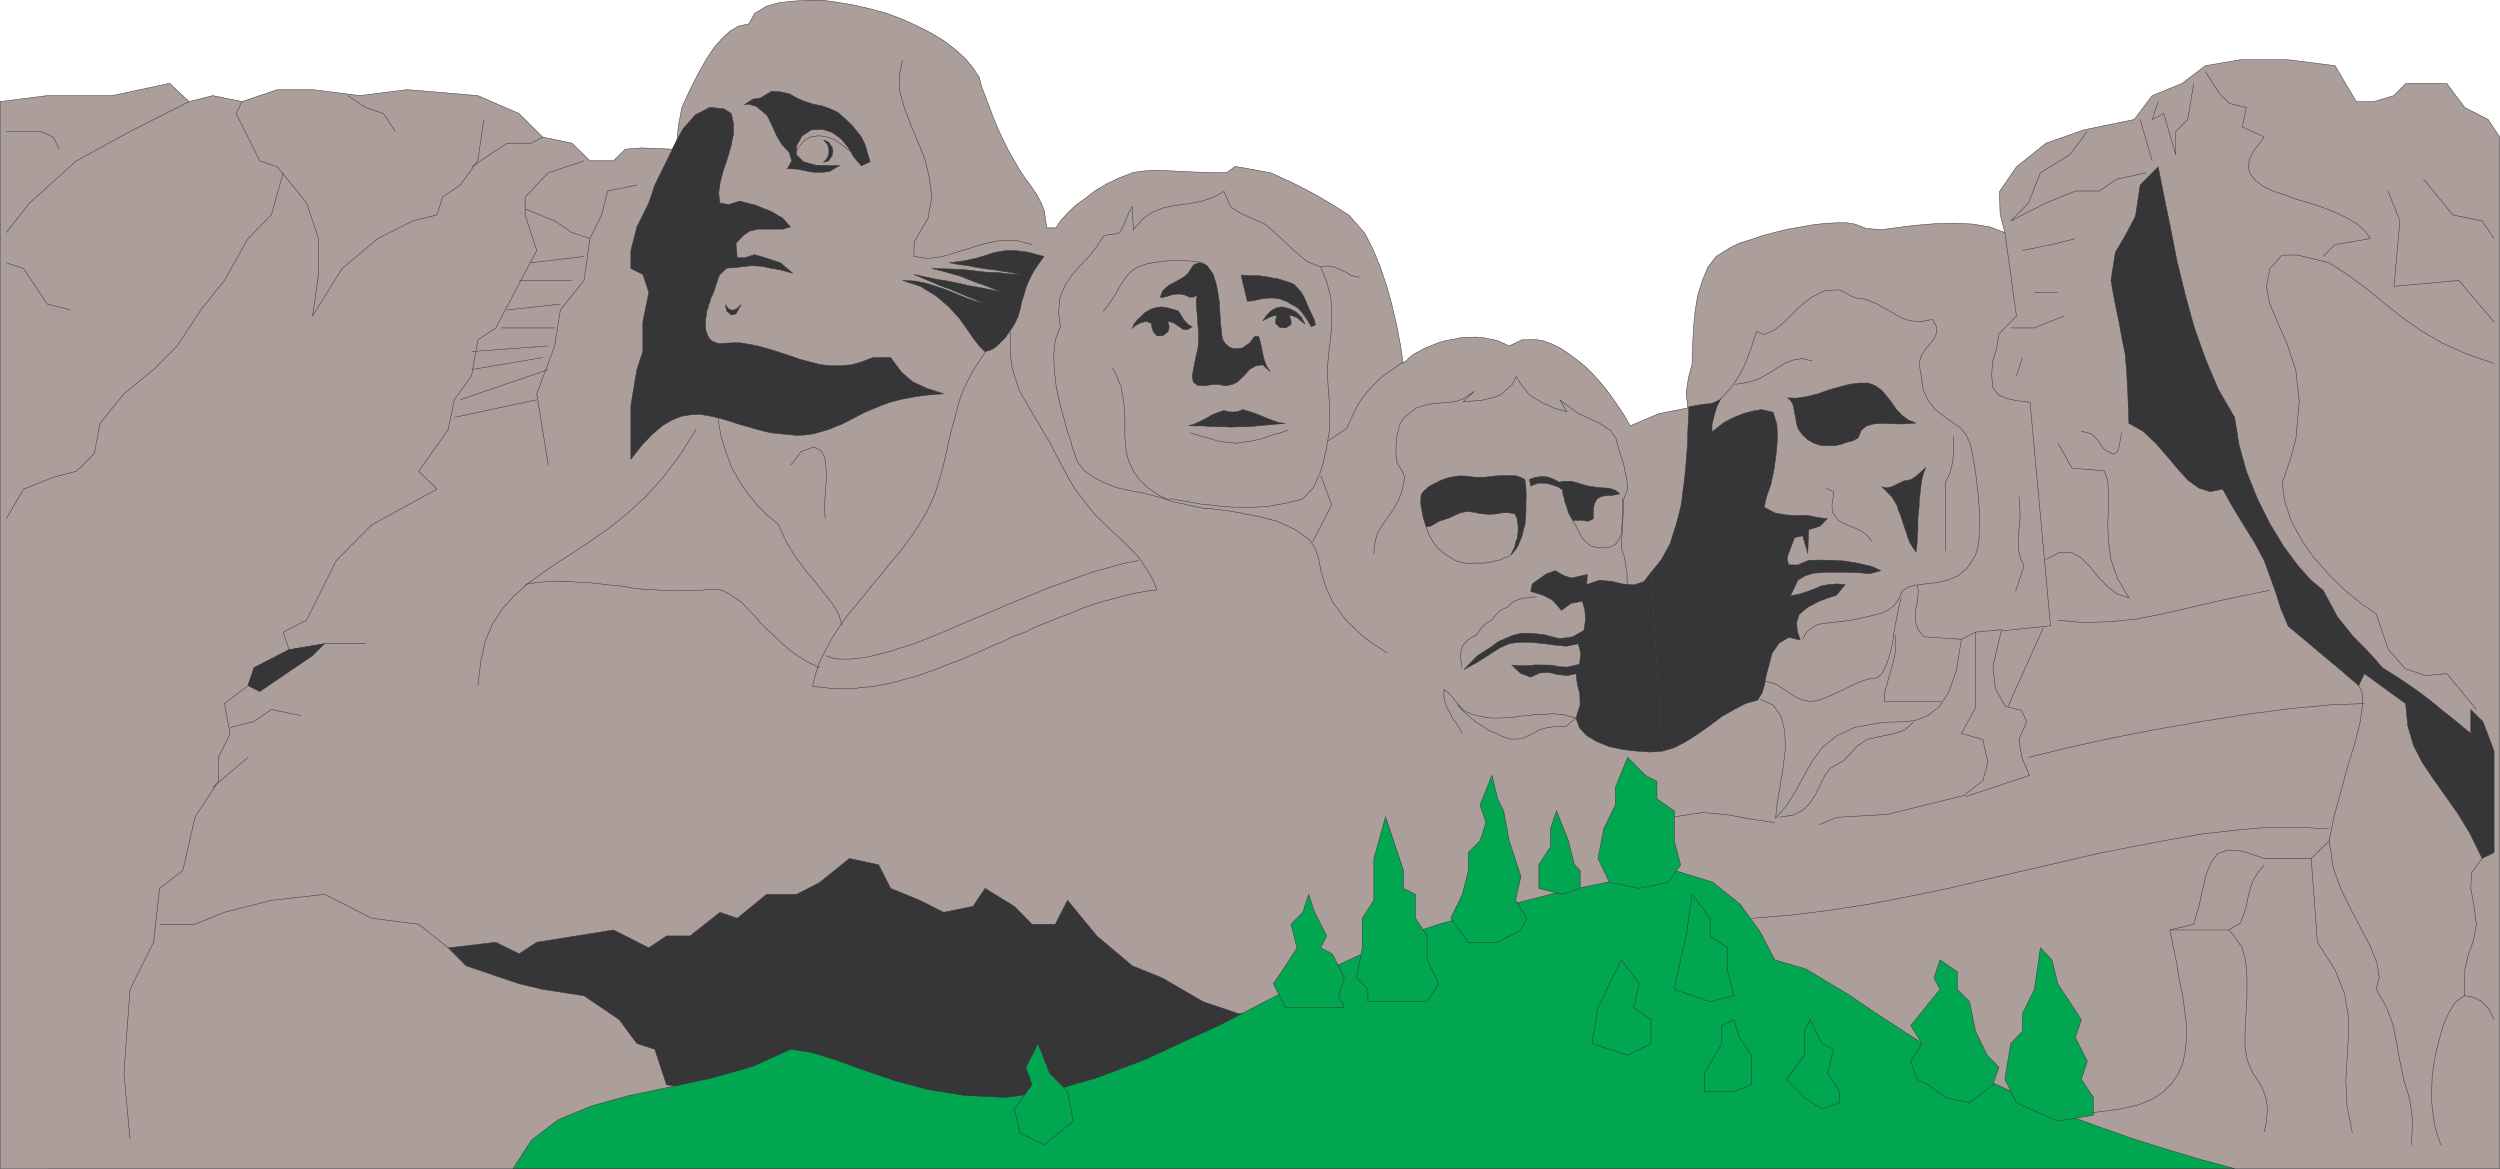 <svg xmlns="http://www.w3.org/2000/svg" width="227.291" height="106.268"><path fill="#ac9e9a" d="m.022 9.237 4.266-.543h5.895l5.238-1.117 1.773 1.66 2.149-.543 2.66.543 3.207-1.086h3.207l4.293.543 4.297-.543 6.437.543 3.746 1.63 2.157 2.144 2.656.55 1.633 1.602h2.144l1.063-1.058 1.515-.114 2.778.114.426-.891.117-1.258.312-1.633.746-1.629.43-.859.516-.977.574-1 .656-.976.688-.8.773-.716.8-.457.915-.199.516-.945L69.69.565 70.808.25l1.261-.144 1.348-.082h1.398l1.403.195 1.488.258 1.488.347 1.461.399 1.434.543 1.316.601 1.29.66 1.171.715 1.004.774.883.8.715.86.574.883.172.722.312.825.348.918.375 1 .43 1.062.484 1.059.512 1.03.547.946.511.883.543.8.551.747.453.687.371.688.286.715.234 1.578h.828l.457-.688.602-.664.746-.715.886-.628.918-.715 1.028-.598 1.086-.52 1.23-.484.66-.113.805-.09.938-.023 1.062.054 1.117.059 1.262.055 1.344.027 1.375.031.773-.574 3.23.574 2.063.945 2.031 1.055 1.75 1.035 1.285.828 1.434 1.633.715 1.402.656 1.57.606 1.782.484 1.742.43 1.836.34 1.774.257 1.714.887-.773 1.09-.602 1.23-.484.657-.203.691-.113.656-.141.72-.031.655-.031.711.062 1.266.254 1.082.488 1.148-.547 1.29-.023.687.113.746.285.77.372.777.52.738.542.774.629.714.715.747.832.687.86.656.937.66.98.602 1.055 2.605-1.113 2.633-.516-.144-1.402.199-1.317.344-1.32v-.8l.054-1.087.063-1.347.14-1.43.235-1.492.426-1.368.511-1.23.747-.98 1.32-.825.86-.406 1.027-.312 1.058-.368 1.117-.289 1.176-.285 1.172-.203 1.145-.203 1.058-.113 1.004-.055h.914l.746.113 1.059.403 1.402.113 1.434-.2 1.629-.202 1.746-.141 1.718-.055 1.715.082 1.57.258 1.38.52-.43-1.692-.059-2.035 1.547-2.258 2.688-2.144 3.433-1.207 4.582-.946 1.637-2.172 2.687-1.093 2.145-1.625 3.18-.543h4.351l4.266.543 1.918 3.261h1.601l1.832-.543 1.059-1.093h3.75l1.629 2.18 2.121 1.085 1.059 1.602v93.777H.023V9.237"/><path fill="none" stroke="#363639" stroke-width=".045" d="m.022 9.237 4.266-.543h5.895l5.238-1.117 1.773 1.66 2.149-.543 2.66.543 3.207-1.086h3.207l4.293.543 4.297-.543 6.437.543 3.746 1.63 2.157 2.144 2.656.55 1.633 1.602h2.144l1.063-1.058 1.515-.114 2.778.114.426-.891.117-1.258.312-1.633.746-1.629.43-.859.516-.977.574-1 .656-.976.688-.8.773-.716.8-.457.915-.199.516-.945L69.69.565 70.808.25l1.261-.144 1.348-.082h1.398l1.403.195 1.488.258 1.488.347 1.461.399 1.434.543 1.316.601 1.29.66 1.171.715 1.004.774.883.8.715.86.574.883.172.722.312.825.348.918.375 1 .43 1.062.484 1.059.512 1.03.547.946.511.883.543.8.551.747.453.687.371.688.286.715.234 1.578h.828l.457-.688.602-.664.746-.715.886-.628.918-.715 1.028-.598 1.086-.52 1.23-.484.66-.113.805-.09.938-.023 1.062.054 1.117.059 1.262.055 1.344.027 1.375.031.773-.574 3.23.574 2.063.945 2.031 1.055 1.75 1.035 1.285.828 1.434 1.633.715 1.403.656 1.57.606 1.781.484 1.742.43 1.836.34 1.774.257 1.715.887-.774 1.09-.601 1.23-.485.657-.203.691-.113.656-.14.72-.032.655-.031.711.062 1.266.254 1.082.488 1.148-.547 1.29-.023.687.113.746.285.77.372.777.519.738.543.774.629.714.715.747.832.687.86.656.937.66.98.602 1.055 2.605-1.113 2.633-.516-.144-1.402.199-1.317.344-1.32v-.8l.054-1.087.063-1.348.14-1.43.235-1.491.426-1.368.511-1.23.747-.98 1.32-.825.86-.406 1.027-.312 1.058-.368 1.117-.289 1.176-.285 1.172-.203 1.145-.203 1.058-.113 1.004-.055h.914l.746.113 1.059.403 1.402.113 1.434-.2 1.629-.203 1.746-.14 1.718-.055 1.715.082 1.57.258 1.38.52-.43-1.692-.059-2.035 1.547-2.258 2.688-2.144 3.433-1.207 4.582-.946 1.637-2.172 2.687-1.093 2.145-1.625 3.18-.543h4.351l4.266.543 1.918 3.261h1.601l1.832-.543 1.059-1.093h3.75l1.629 2.18 2.121 1.085 1.059 1.602v93.777H.023Zm0 0"/><path fill="none" stroke="#363639" stroke-width=".045" d="M.565 11.956h3.18l1.113.512.516 1.094m11.82-4.325-5.375 2.72-4.867 2.663-4.265 3.832-2.122 2.696m5.872 7.035-2.149-.543-2.144-3.23-1.579-.52M22.003 9.237l-.54 1.086 1.083 2.145 1.062 2.152 1.602.543 2.664 3.29 1.086 3.237v3.262l-.543 3.781 2.688-4.324 3.238-2.719 3.176-1.605 2.207-.543.511-1.633 1.602-1.086 1.605-2.203.543-3.754"/><path fill="none" stroke="#363639" stroke-width=".045" d="m49.347 12.468-1.063.55h-2.176l-1.605 1.055-1.629 1.09m-11.25-6.469 1.633 1.086 1.601.543 1.086 1.633m-10.191 3.75-1.086 3.836-2.121 2.148-2.145 3.805-2.144 2.688-2.149 3.265-2.144 2.149-2.695 2.203-2.172 2.691-.516 2.719-1.629 1.633-2.094.543-2.714 1.086-1.579 2.687M53.093 14.62l-3.238 1.086-2.114 2.203v1.633l1.055 3.23-3.719 7.043-1.633 1.086-.57 3.266-1.574 2.176-.543 2.691-2.692 3.809 1.66 1.629L33.8 47.71l-3.238 3.262-2.688 5.41-2.121 1.086.52 1.601-3.176 1.637-.551 1.629-2.145 1.633.52 2.719-1.063 2.171v2.18l-2.12 3.23-1.11 4.864-2.121 1.637-.543 4.898-2.145 4.29-.55 7.612.55 5.98m7.524-31.972 3.203-2.719"/><path fill="none" stroke="#363639" stroke-width=".045" d="m20.92 66.14 2.177-.543 1.57-1.086 2.688.543"/><path fill="#363639" d="m29.503 58.526-3.23.543-3.176 1.637-.551 1.629 1.062.54 4.809-3.263 1.086-1.086"/><path fill="none" stroke="#363639" stroke-width=".045" d="m29.503 58.526-3.23.543-3.176 1.637-.551 1.629 1.062.54 4.809-3.263zm0 0"/><path fill="none" stroke="#363639" stroke-width=".045" d="m26.273 59.07 3.23-.544h3.754M47.741 19l2.688 1.085 1.574 1.063 1.633.542 1.058-2.148.543-2.176 2.664-.543m-4.265 4.867-.543 3.805-2.145 2.688-.52 3.265-1.632 4.352 1.059 6.496m3.238-18.981-4.809.575m3.719 1.605H47.19m3.758 2.145-4.84.543m4.321 1.632h-4.84m4.266 1.633-6.98.516m6.472.543-6.473 1.09m6.981 0-8.016 2.746m6.957 0L41.3 37.948M14.507 84.03h3.23l2.664-1.086 4.266-1.09 4.836-.542 4.297 2.175 4.265.543 2.692 2.145"/><path fill="#363639" d="M114.718 92.16H112.6l-3.207-1.087-3.747-2.175-2.695-1.086-3.23-2.72-2.664-3.237-1.118 2.175h-2.113l-1.605-1.629-2.664-1.632-1.09 1.632-2.688.543-2.148-1.09-2.66-1.085-1.086-2.145-2.664-.574-2.692 2.176-2.117 1.086H69.69l-2.664 2.175-1.57-.543-2.719 2.149h-2.144l-1.606 1.082-3.207-1.625-6.984 1.117-1.606 1.05-2.113-1.05-4.32.508 1.625 1.637 4.808 1.628 2.157.516 3.746.574 3.207 2.172 1.601 2.176 1.63.52 1.062 3.23 36.984 5.465 17.14-11.934"/><path fill="none" stroke="#363639" stroke-width=".045" d="M114.718 92.16H112.6l-3.207-1.087-3.747-2.175-2.695-1.086-3.23-2.72-2.664-3.237-1.118 2.175h-2.113l-1.605-1.629-2.664-1.632-1.09 1.632-2.688.543-2.148-1.09-2.66-1.085-1.086-2.145-2.664-.574-2.692 2.176-2.117 1.086H69.69l-2.664 2.175-1.57-.543-2.719 2.149h-2.144l-1.606 1.082-3.207-1.625-6.984 1.117-1.606 1.05-2.113-1.05-4.32.508 1.625 1.637 4.808 1.628 2.157.516 3.746.574 3.207 2.172 1.601 2.176 1.63.52 1.062 3.23 36.984 5.465zm0 0"/><path fill="#363639" d="m61.136 13.562-1.606 3.261-.543 1.63-1.086 2.175-.546 2.145v1.636l1.09.543.542 1.63-.543 2.69v2.692l-.543 1.633-.546 3.261v4.895l1.035-1.313.941-.98.918-.77.805-.484.855-.348.828-.14.801-.055.89.137.829.18.887.25.882.292.98.282.974.285 1.085.258 1.09.113 1.258.121.8-.031.774-.113.715-.204.656-.199 1.262-.511 1.23-.633.66-.348.72-.309.824-.347.89-.317.973-.257 1.172-.227 1.258-.172 1.433-.113-1.574-.516-1.23-.574-1.004-.86-1-1.343h-1.606l-1.058.402-.942.262-.972.082h-.891l-.973-.117-.886-.227-.883-.234-.89-.309-.95-.316-.914-.29-.914-.253-.914-.2-.918-.144h-.574l-.516.031-.488.024h-.395l-.348-.114-.343-.203-.227-.34-.2-.542-.03-.43v-.371l.03-.29.056-.284.03-.34.114-.293.059-.282.113-.261.055-.313.148-.261.113-.282.114-.258.086-.375.117-.28.113-.407.168-.34.602-.574.859-.059 1.46-.168.86.055.828.172.832.144 1.172.317-1.113-.95-1.289-.425-1.09-.317-.86.29h-.69l-.11-1.317.66-.715.602-.402.77-.172h2.234l.687-.203-.715-.8-1.09-.63-.687-.262-.684-.285-1.465-.37-.968.316-.805-.145-.113-.914.144-1.004.285-1.055.372-1.093.316-1.086.227-1.14v-.946l-.2-.89-.656-.43-1.289-.141-1.32.683-1.118 1.262-.425.77-.543 1.093"/><path fill="none" stroke="#363639" stroke-width=".045" d="m61.136 13.562-1.606 3.261-.543 1.63-1.086 2.175-.546 2.145v1.636l1.09.543.542 1.63-.543 2.69v2.692l-.543 1.633-.546 3.261v4.895l1.035-1.313.941-.98.918-.77.805-.484.855-.348.828-.14.801-.055.89.137.829.18.887.25.882.293.98.28.974.286 1.085.258 1.09.113 1.258.121.8-.031.774-.113.715-.204.656-.199 1.262-.511 1.23-.633.66-.348.72-.309.824-.347.89-.317.973-.257 1.172-.227 1.258-.172 1.433-.113-1.574-.516-1.23-.574-1.004-.86-1-1.343h-1.606l-1.058.402-.942.262-.972.082h-.891l-.973-.117-.886-.227-.883-.234-.89-.309-.95-.316-.914-.29-.914-.253-.914-.2-.918-.144h-.574l-.516.031-.488.024h-.395l-.348-.113-.343-.204-.227-.34-.2-.542-.03-.43v-.371l.03-.29.056-.284.03-.34.114-.293.059-.281.113-.262.055-.313.148-.261.113-.282.114-.257.086-.375.117-.282.113-.406.168-.34.602-.574.859-.059 1.461-.168.86.055.827.172.832.145 1.172.316-1.113-.95-1.289-.425-1.09-.316-.86.289h-.69l-.11-1.317.66-.715.602-.402.77-.172h2.234l.687-.203-.715-.8-1.09-.63-.687-.261-.684-.286-1.464-.37-.97.316-.804-.145-.113-.914.144-1.004.285-1.054.372-1.094.316-1.086.227-1.14v-.946l-.2-.89-.656-.43-1.289-.141-1.32.684-1.117 1.261-.426.77zm0 0"/><path fill="#363639" d="m65.944 27.698.114.575.46.37.399-.113.457-.832-.43.403-.37.113-.313-.113-.317-.403"/><path fill="none" stroke="#363639" stroke-width=".045" d="m65.944 27.698.114.575.46.37.399-.113.457-.832-.43.403-.37.113-.313-.113zm0 0"/><path fill="#363639" d="m67.66 9.523.8-.512.688-.113 1.03-.606.72.055.859.176.656.375.688.308.828.258.832.172.656.234.746.34.629.543.746.719.77.968.347.715.227.778.226.77-.8.37-.684-.8-.516-.883-.656-.778-.8-.574-.891-.281-1.004.055-.828.543-.516.914v.804l.629.63 1.117.316 1.2.03h.972l-.914.544-.715.082-.832-.028-.77-.144-.714-.137-.801-.031.398-.715-.226-.746-.719-.8-.43-.743-.398-.89-.46-.942-.997-.832-.723-.203-.37.059"/><path fill="none" stroke="#363639" stroke-width=".045" d="m67.66 9.523.8-.512.688-.113 1.03-.606.72.055.859.176.656.375.688.308.828.258.832.172.656.234.746.34.629.543.746.719.77.968.347.715.227.778.226.77-.8.37-.684-.8-.516-.883-.656-.778-.8-.574-.891-.281-1.004.055-.828.543-.516.914v.804l.629.63 1.117.316 1.2.03h.972l-.914.544-.715.082-.832-.027-.77-.145-.714-.137-.801-.031.398-.715-.226-.746-.719-.8-.43-.743-.398-.89-.46-.942-.997-.832-.723-.203zm0 0"/><path fill="none" stroke="#363639" stroke-width=".045" d="m72.413 13.73.227-.372.46-.574.544-.316.656-.113h.312l.664.113.657.258.632.46.688.544m4.809-8.297-.317 1.433.059 1.426.398 1.461.574 1.516.63 1.515.656 1.602.43 1.719.226 1.804-.34 1.918-.688 1.176-.574.969-.027 1.343 1.23.18 1.258-.148 1.352-.403 1.312-.398 1.375-.426 1.403-.262h1.398l1.41.372"/><path fill="#363639" d="m82.062 25.495 1.628.543 1.403.856 1.144.98.977 1.055.71 1.004.665.968.508.633.46.43.43-.113.457-.227.43-.406.516-.512.43-.605.402-.625.316-.66.195-.633.172-.77.2-.629.148-.543.2-.52.253-.542.29-.543.398-.598.52-.723-1.493-.394-1.172-.148-.973.035-.832.136-.886.29-.887.261-1.063.227-1.289.168.805.148.8.113.778.145.856.137.773.09.832.144.8.113.77.172-.996-.058-1.035-.114-.996-.03-1.004-.114-.972-.113-1.004-.055-1.028-.035-.98-.024.918.227.918.258.804.23.77.313.742.285.746.258.715.289.832.312-1.027-.226-1.004-.204-1.031-.171-.977-.227-.996-.203-1.035-.168-.973-.203-1.031-.227.805.34.824.348.777.34.824.289.805.343.8.34.778.317.856.37-.97-.284-.858-.313-.833-.344-.828-.343-.945-.317-.918-.285-1.035-.203-1.11-.055"/><path fill="none" stroke="#363639" stroke-width=".045" d="m82.062 25.495 1.628.543 1.403.856 1.144.98.977 1.055.71 1.004.665.968.508.633.46.43.43-.113.457-.227.43-.406.516-.512.43-.605.402-.625.316-.66.195-.633.172-.77.2-.629.148-.543.2-.52.253-.542.29-.543.398-.598.52-.723-1.493-.394-1.172-.148-.973.035-.832.136-.886.29-.887.261-1.063.227-1.289.168.805.148.8.113.778.145.856.137.773.09.832.144.8.113.77.172-.996-.058-1.035-.114-.996-.03-1.004-.114-.972-.113-1.004-.055-1.028-.035-.98-.024.918.227.918.258.804.23.77.313.742.285.746.258.715.289.832.312-1.027-.226-1.004-.204-1.031-.171-.977-.227-.996-.203-1.035-.168-.973-.203-1.031-.227.805.34.824.348.777.34.824.289.805.343.8.34.778.317.856.37-.97-.284-.858-.313-.832-.344-.829-.343-.945-.317-.918-.285-1.035-.203zm-38.618 36.84.258-2.148.403-1.86.656-1.574.918-1.402 1.058-1.172 1.2-1.09 1.343-.973 1.465-1.004 1.488-.941 1.575-1.063 1.601-1.113 1.66-1.347 1.602-1.461 1.578-1.743 1.543-2.03 1.488-2.38m1.977-1.117.289 1.719.484 1.543.512 1.375.746 1.289.742 1.09.805.972.945.946 1.004.859.68 1.516.836 1.375.887 1.199.918 1.086.824 1.035.777 1.004.566.969.293 1"/><path fill="none" stroke="#363639" stroke-width=".045" d="m89.64 31.905-.598.918-.602.914-.457.891-.457.945-.312.883-.262.973-.226.89-.258.891-.203.883-.196.89-.203.915-.23.945-.285.914-.286.973-.402.949-.457.941-.543.914-.605.946-.688.945-.71.941-.77.89-.778.974-.8.945-.801 1.004-.774.941-.773.945-.692.973-.652 1.027-.543 1.004-.547 1.063-.37 1.117-.29 1.14.89.114.891.09.914.031h.915l.914-.121.972-.082.914-.172.95-.2 1.003-.292 1.004-.25.97-.348.972-.34 1.004-.406.996-.371 1.004-.43.972-.398.98-.461 1.028-.426 1.027-.488 1.032-.371 1-.512 1.004-.371 1.03-.43 1.005-.37 1-.434 1-.344.976-.317 1.028-.257.972-.285 1.004-.227.973-.172.973-.121-.34-.855-.407-.747-.453-.68-.43-.632-.515-.574-.52-.516-.566-.543-.543-.512-.633-.574-.605-.601-.598-.575-.601-.742-.598-.773-.664-.887-.602-1.004-.597-1.117-.633-1.2-.508-1.003-.55-.883-.43-.777-.454-.715-.375-.66-.343-.602-.317-.543-.308-.598-.18-.605-.195-.602-.176-.566-.113-.719-.082-.773v-.887l.023-1.004M71.87 42.296l.43-.512.515-.719 1.172-.43.625.317.375.63.114.913.03 1.086-.089 1.149-.078 1.062-.035.828.148.54"/><path fill="none" stroke="#363639" stroke-width=".045" d="m47.741 53.12.996-.148.98-.086.973-.028h.973l.969.09.95.024 1.003.117.969.113 1 .086.976.172.973.113 1.059.055.996.059 1.062.03 1.094-.03 1.082-.024.66-.09h.684l.543.114.609.316.543.348.621.453.52.547.601.601.516.633.656.656.664.598.68.656.777.664.77.543.89.543 1 .461m.547-1.094.453.176.516.113.601.028h.606l.68-.082.691-.059.742-.176.801-.195.805-.203.832-.29.941-.284.887-.313.918-.375.914-.37 2.008-.86.996-.43.976-.398 1.032-.426 1.027-.461 1.059-.43 1.003-.398 1.032-.43 1.058-.43 1.032-.347.968-.371 1.035-.371 1-.317.946-.258.972-.285.914-.226.981-.172"/><path fill="#363639" d="m105.476 27.01.254-.6.546-.485.715-.375.657-.371.37-.317.262-.43.227-.34.46-.202.427.058.343.203.543.743.176.543.172.601.11.66.117.715.03.688.055.714.028.598.086.574.027.489.09.402.226.371.348.285.394.172h.43l.406-.082.657-.46.425-.575h.375l.114.371.144.574.114.633.171.656.204.516.312.453-.687-.621-.598.082-.574.312-.543.602-.575.543-.43.23-.687.141-.66-.14-.539.027-.656.113-.606-.023-.43-.285-.081-.348v-.43l.082-.453.113-.55.117-.598.14-.575.09-.57v-1.09l-.058-.543-.031-.511-.024-.461-.058-.516-.031-.43v-.457l.09-.402-.348.172h-.375l-.426-.2-.543-.085-.543.058-.52.168-.394.09-.23-.031"/><path fill="none" stroke="#363639" stroke-width=".045" d="m105.476 27.01.254-.6.546-.485.715-.375.656-.371.372-.317.261-.43.227-.34.46-.202.427.058.343.203.543.743.176.543.172.601.11.66.117.715.03.688.055.714.028.598.086.574.027.489.09.402.226.371.348.285.394.172h.43l.406-.082.657-.46.425-.575h.375l.114.371.144.574.114.633.171.656.204.516.312.453-.687-.621-.598.082-.574.312-.543.602-.575.543-.43.23-.687.141-.66-.14-.539.027-.656.113-.606-.023-.43-.285-.081-.348v-.43l.082-.453.113-.55.117-.598.14-.575.09-.57v-1.09l-.058-.543-.031-.511-.024-.461-.058-.516-.031-.43v-.457l.09-.402-.348.172h-.375l-.426-.2-.543-.085-.543.058-.52.168-.394.09zm0 0"/><path fill="#363639" d="m102.929 29.874.168-.398.285-.371.719-.688.543-.316.484-.145.488-.059.543.09.485.14.492.145.226.372.285.46.372.399.375.203-.457.281-.403-.054-.398-.286-.461-.316-.516-.113.145.488-.09.426-.508.398h-.52l-.316-.34-.14-.402-.028-.375-.488-.195-.52.14-.507.258-.258.258"/><path fill="none" stroke="#363639" stroke-width=".045" d="m102.929 29.874.168-.398.285-.371.719-.688.543-.316.484-.145.488-.058.543.09.485.14.492.145.226.37.285.462.372.398.375.203-.457.281-.403-.054-.398-.285-.461-.317-.516-.113.145.488-.09.426-.508.398h-.52l-.316-.34-.14-.402-.028-.375-.488-.195-.52.14-.507.258zm6.379-5.984-.543-.114-.715-.054-.774-.032h-.859l-.828.086-.8.114-.72.148-.601.227-.485.285-.46.457-.372.488-.343.543-.313.574-.375.575-.37.566-.454.55"/><path fill="#363639" d="m112.831 25.007 1.172.058h.43l.43.06.402.054.398.09.402.054.317.082.367.121.547.172.375.168.625.688.23.398.196.43.18.43.195.43.203.433.226.488.063.371-.371.172-.262-.46-.289-.43-.316-.43-.368-.399-.515-.289-.488-.285-.598-.226-.547-.09h-.516l-.484.058-.484.086-.461.113-.489.028-.57-2.375"/><path fill="none" stroke="#363639" stroke-width=".045" d="m112.831 25.007 1.172.058h.43l.43.06.402.054.398.09.402.054.317.082.367.121.547.172.375.168.625.688.23.398.196.43.18.43.195.43.203.433.226.488.063.371-.371.172-.262-.46-.289-.43-.316-.43-.368-.399-.515-.289-.488-.285-.598-.226-.547-.09h-.516l-.484.058-.484.086-.461.114-.489.027zm0 0"/><path fill="#363639" d="m114.804 29.163.375-.52.426-.43.46-.226.512-.09.375.09.371.114.543.285.43.43.344.628-.371-.28-.348-.294-.371-.137-.34-.058.168.488v.34l-.484.312-.512-.027-.402-.375v-.37l.113-.368-.488.082-.454.226-.347.18"/><path fill="none" stroke="#363639" stroke-width=".045" d="m114.804 29.163.375-.52.426-.43.46-.226.512-.09.375.09.371.114.543.285.43.43.344.628-.371-.28-.348-.294-.371-.137-.34-.058.168.488v.34l-.484.312-.512-.027-.402-.375v-.371l.113-.367-.488.082-.454.226zm0 0"/><path fill="none" stroke="#363639" stroke-width=".045" d="m126.112 59.355-1.46-.942-.919-.719-1.312-1.285-.258-.285-1.035-1.434-.625-1.433-.402-1.313-.227-1.23-.348-.945-.457-.688-1.343-.941-1.344-.633-.29-.113-1.491-.403-1.399-.261-.344-.082-1.343-.231-.313-.027-1.375-.168h-.351l-1.309-.262-.285-.086-1.352-.285-.254-.113-1.148-.348-1.14-.285-1.176-.227-1.204-.258-1.062-.402-1.027-.512-.883-.601-.688-.863-.488-1.426-.086-.375-.46-1.399-.083-.347-.375-1.375-.086-.309-.285-1.32-.059-.285-.168-1.465-.058-1.399.14-1.379.461-1.195-.171-1.32.14-1.344.43-1.062.66-.973.715-.832.832-.86.715-.914.656-.996 1.344-.203.316-.46.66-1.544.23-.398.083 1.457.03.629.833-.969.914-.633 1.027-.402 1.032-.2 1.09-.144 1.113-.2 1.09-.315 1.14-.625.602 1.402.863.566 2.316 1.035 1.32 1.176 1.29 1.23 1.2.997 1.202.46.543 1.376.371 1.37.082 1.376v1.32l-.136 1.309-.145 1.265-.113 1.285.054 1.29.114 1.52.03.624.028 1.492-.027.63-.258 1.487-.055.344-.316 1.317-.172.574-.605 1.344-.137.23-.89.945-1.344.34-.262.059-1.457.258-1.285.09h-1.895l-1.344-.09-1.312-.172h-.262l-1.398-.258-1.352-.227h-.254"/><path fill="none" stroke="#363639" stroke-width=".045" d="m101.151 33.452.23.43.2.43.14.398.204.434.055.43.09.398.081.43.032.402.054.43.031.398v2.004l.028.375.03.398.024.34.059.402.09.344.113.371.145.371.171.348.168.34.258.348.23.343.344.313.344.34.43.316.46.316.509.286.605.289"/><path fill="#363639" d="m108.05 38.69.398-.085.461-.196.399-.203.52-.258.37-.23.43-.176.34-.113.312-.114.375.114.43.031.43-.031.46-.196.77.227.485.172.488.2.492.202.508.196.52.18.597.081-.629.055-.601.059-.63.054-.624.059-.606.062-.633.024h-.597l-.57.03-.548-.03h-.511l-.489-.024h-.46l-.543-.062h-1.082l-.262-.028"/><path fill="none" stroke="#363639" stroke-width=".045" d="m108.05 38.69.398-.085.461-.196.399-.203.52-.258.37-.23.43-.176.34-.113.312-.114.375.114.43.031.43-.031.46-.196.77.227.485.172.488.2.492.202.508.196.52.18.597.081-.629.055-.601.059-.63.054-.624.059-.606.062-.633.024h-.597l-.57.031-.548-.031h-.511l-.489-.024h-.46l-.543-.062h-1.082zm.117.657.516.144.484.145.488.14.543.145.516.172.566.086.52.058.633.059.625-.09.574-.082.574-.113.598-.145.543-.203.605-.203.57-.137.575-.234m2.976-14.824.602-.09.543.09.426.144.433.227.371.144.313.227.398.117.461.086m-4.289 24.07 1.738-3.375-.996-2.687m.657-3.125 1.718-1.145.313-.718.375-.801.43-.801.542-.77.63-.714.8-.801.918-.664 1.14-.77m-2.686 17.457.03-.68.082-.406.168-.687.121-.258.399-.625.484-.719.489-.687.402-.715.113-.227.262-.718.168-.715.058-.598-.226-.55-.461-.739-.082-.719v-.687l.055-.715.058-.34.196-.89.37-.688 1.176-.914.688-.23.855-.176.86-.055 1.148-.113.715-.258 1.004-.684-1.004.942.914-.059.86-.082.859-.2.719-.26 1.086-.946.37-.746.403.687.805 1.004 1.082.656 1.117.52 1.203.34-.625-1.055 1.684 1.23.742.344 1.144.516 1.036.68.484.722.172.688.203.656.226.688.114.398.113.66.121.399.082.687.031.43-.347.89-.227 4.52.258.687.258 1.489v.687l.027.344m-8.273 1.171-.375.032-.371.059-.399.023-.37.113-.376.121-.34.196-.402.402-.375.172-.395.227-.347.37-.258.376-.543.316-.344.29-.289.398-.285.402-.398.195-.403.258-.37.406-.204.543-.055.43.055.566.059.52"/><path fill="#363639" d="m129.202 45.015-.027.347v.399l.027.316.086.426.059.348.086.34.23.714.426-.082.375-.203.34-.226.37-.114.606-.203.656-.312.344-.145.371-.082.371-.035.372.059.351.058.34.086.402.023.34.036.633-.036.629-.109h.601l.543.11.2.43.085.632v.574l-.085.602-.145.344-.086.43-.195.374-.149.371.43-.52.23-.343.145-.375.168-.398.113-.403.09-.398.113-.34.059-.664.031-.656v-.688l.024-.629-.024-.601-.031-.516-.082-.375-.691-.309-.485-.03h-1.035l-.484.03-.457.06-.485.054h-.86l-.315-.031-.66-.082h-.567l-.691.113-.426.113-.406.145-.399.199-.348.176-.425.226-.543.512-.145.258"/><path fill="none" stroke="#363639" stroke-width=".045" d="m129.202 45.015-.027.347v.399l.027.316.086.426.059.348.086.34.23.714.426-.082.375-.203.34-.226.37-.114.606-.203.656-.312.344-.145.371-.082.371-.035.372.059.351.058.34.086.402.024.34.035.633-.035.629-.11h.601l.543.11.2.43.085.632v.574l-.085.602-.145.344-.086.43-.195.374-.149.371.43-.52.23-.343.145-.375.168-.398.113-.403.09-.398.113-.34.059-.664.031-.656v-.688l.024-.629-.024-.601-.031-.516-.082-.375-.691-.308-.485-.032h-1.035l-.484.032-.457.058-.485.055h-.86l-.315-.031-.66-.082h-.567l-.691.113-.426.113-.406.145-.399.199-.348.176-.425.226-.543.512zm0 0"/><path fill="#363639" d="m146.89 44.585.37.316-.71.145h-.371l-.574.082-.399.234-.234.399-.114.46v.938l-.484.235-.457-.086h-.945l-.34-.602-.235-.746-.14-.371-.063-.34-.113-.348v-.34l-.371-.261-.43-.168-.398-.113-.371-.09h-.656l-.348.113-.34.145-.113-.606.453-.168.371-.058.402-.024.344.024.316.09.34.136.485.262.375-.086h.742l.316.086.664.199.657.172.628.086.625.058.551.024.567.203"/><path fill="none" stroke="#363639" stroke-width=".045" d="m146.89 44.585.37.316-.71.145h-.371l-.574.082-.399.234-.234.399-.114.46v.938l-.484.235-.457-.086h-.945l-.34-.602-.235-.746-.14-.371-.063-.34-.113-.348v-.34l-.371-.261-.43-.168-.398-.113-.371-.09h-.656l-.348.113-.34.145-.113-.606.453-.168.371-.058.402-.024.344.024.316.09.34.136.485.262.375-.086h.742l.316.086.664.199.657.172.628.086.625.058.551.024zm-17.227 3.262.11.351.117.371.37.657.43.574.543.484.547.34.543.348.57.172.547.082.489-.028h.883l.515-.054.461-.114.488-.09.543-.226.54-.203"/><path fill="none" stroke="#363639" stroke-width=".045" d="m142.972 47.308.316.515.2.453.23.407.258.398.625.543.546.145.626.054.632-.082.43-.234.313-.371.23-.485.055-.656.09-.746v-1.976"/><path fill="#363639" d="m151.155 68.292-1.058-16.234.945-1.172.375-.688.43-.773.258-.856.28-.859.262-.98.227-.97.113-.972.145-1.086.113-1.035.09-1.172.082-1.086.031-1.144.055-1.117.035-1.172 1.344-.227.742-.066.8-.371-.343.664-.23.8-.2.829v.66l1.086-.856.832-.43.914-.374.86-.23.8-.142 1.063.25.34 1.094.062 1.23-.12 1.403-.196 1.457-.29 1.375-.429 1.23-.172.86 1.004.516 1.004.171.918.059.969-.027.949.195.883.113-.633.664-1.055.34-.086 2.149-.46-1.606-.747.176-.68 1.832-.148-.777.285 1.41.801.023 1.063-.43 1.058-.023 1.063.023 1.027.06.973.144 1.547.34.859.402-1.031.285-.746-.086-.711-.027-.746-.032h-1.43l-.691.032-.743.058-.77.227-.663.402-.688 1.434.864-.176 1.257-.43.63-.285.745-.144.743-.055.746.055-.801.98-.8.25-.833.316-.973.516-.777.66-.227.719.055.77.262.832-1.031-.235-.86.488-.66.946-.34 1.289-.203.742-.14.8-.23.774-.4.66-1.117.317-1.03.543-1.114.629-1.063.8-1.14.805-1.063.68-1.058.55-1.063.317"/><path fill="none" stroke="#363639" stroke-width=".045" d="m151.155 68.292-1.058-16.234.945-1.172.375-.688.43-.773.258-.856.28-.859.262-.98.227-.97.113-.972.145-1.086.113-1.035.09-1.172.082-1.086.031-1.144.055-1.117.035-1.172 1.344-.227.742-.066.8-.371-.343.664-.23.8-.2.829v.66l1.086-.856.832-.43.914-.374.86-.23.8-.142 1.063.25.34 1.094.062 1.23-.12 1.403-.196 1.457-.29 1.375-.429 1.23-.172.86 1.004.516 1.004.171.918.059.969-.027.95.195.882.113-.633.664-1.055.34-.086 2.149-.46-1.606-.747.176-.68 1.832-.148-.777.285 1.41.801.023 1.063-.43 1.058-.023 1.063.023 1.027.06.973.144 1.547.34.86.402-1.032.285-.746-.086-.711-.027-.746-.032h-1.43l-.691.032-.743.058-.77.227-.663.402-.688 1.434.864-.176 1.257-.43.63-.285.745-.144.743-.055.746.055-.801.98-.8.25-.833.316-.973.516-.777.66-.226.719.054.77.262.832-1.031-.235-.86.488-.66.946-.34 1.289-.203.742-.14.8-.23.774-.4.66-1.116.317-1.032.543-1.113.629-1.062.8-1.141.805-1.063.68-1.058.55zm0 0"/><path fill="#363639" d="m151.155 68.292-1.058-16.234-.657.828-.89.289-1.028-.086-1.003-.23-1.086-.114-1.176.399.058-.914-1.433.316-.688-.203-.793-.457-.804.285-1.293.918-.137.684 1.14.351.86.453.8.914.86-.633 1.035-.195.227.805.055.941-.145.914-1.027.575-1.176.168-1.457-.372-1.035-.113h-1.028l-.714.176-1.344.57-.688.516-1.175.746-1.262 1.285 1.152-.629.68-.43.719-.46.77-.485.776-.344.743-.113.828-.031.86.059.831.085.828.114 1.118.113 1.09-.227.23.86-.117 1.004-1.09.258-.746-.032-.711-.144-1.434-.024-.77.079h-.718l-.684-.055.801.746.918.344.8-.371.825-.059.836.2.883.085.777-.168.113.945.227.914.031.973-.37 1.2.312.89.656.71.918.544 1.148.46 1.23.259 1.255.148 1.261.082 1.086-.082"/><path fill="none" stroke="#363639" stroke-width=".045" d="m151.155 68.292-1.058-16.234-.657.828-.89.289-1.028-.086-1.003-.23-1.086-.114-1.176.399.058-.914-1.433.316-.688-.203-.793-.457-.804.285-1.293.918-.137.684 1.14.351.86.453.8.914.86-.633 1.035-.195.227.805.055.941-.145.914-1.027.575-1.176.167-1.457-.37-1.035-.114h-1.028l-.714.176-1.344.57-.688.516-1.175.746-1.262 1.285 1.152-.629.68-.43.719-.46.77-.485.776-.344.743-.113.828-.031.86.058.831.086.828.114 1.118.113 1.09-.227.23.86-.117 1.004-1.09.258-.746-.032-.711-.144-1.434-.024-.77.078h-.718l-.684-.054.801.746.918.344.8-.372.825-.058.836.2.883.085.777-.168.113.945.227.914.031.973-.37 1.2.312.89.656.71.918.544 1.148.46 1.23.259 1.255.148 1.261.082zm0 0"/><path fill="none" stroke="#363639" stroke-width=".045" d="m132.925 66.687-.258-.516-.316-.461-.317-.453-.254-.52-.23-.43-.2-.515-.085-.543.023-.57.438.344.308.34.317.429.574.66.43.285.574.227.824.203.52.09.515.023h.488l.543-.023h.485l.543-.09.574-.082.543-.031.543-.09.543-.024h.574l.543-.058.516.058.574.055.488.145.543.14-.973.801-.945-.023-.746.113-.656.168-.52.316-.515.227-.457.234-.543.082h-.575l-.71-.226-.606-.285-.656-.258-.602-.406-.629-.395-.574-.488-.543-.485-.543-.574"/><path fill="#363639" d="m74.874 14.76.461-.14.316-.46.082-.43-.082-.34-.316-.461-.46-.203.37.43.113.406v.394l-.136.406-.348.399"/><path fill="none" stroke="#363639" stroke-width=".045" d="m74.874 14.76.461-.14.316-.46.082-.43-.082-.34-.316-.461-.46-.203.37.43.113.406v.394l-.136.406zm0 0"/><path fill="#363639" d="m174.198 50.198.059-.488.055-.484v-.52l.058-.543v-1.086l.055-.515.058-.543v-.461l.063-.512.059-.484.054-.489.059-.43.113-.425.113-.375.168-.348-.37.317-.544.488-.484.316-.633.11-.71.347-.407.196-.453.09-.43-.09.34.293.602.656.234.37.227.4.113.402.203.46.144.458.137.425.145.43.148.43.113.375.168.402.371.567.172.261"/><path fill="none" stroke="#363639" stroke-width=".045" d="m174.198 50.198.059-.488.055-.484v-.52l.058-.543v-1.086l.055-.515.058-.543v-.461l.063-.512.059-.484.054-.489.059-.43.113-.425.113-.375.168-.348-.37.317-.544.488-.484.316-.633.11-.71.347-.407.196-.453.09-.43-.09.34.293.602.656.234.37.227.4.113.402.203.46.144.458.137.425.145.43.148.43.113.375.168.402.371.567zm-4.031-1.008-.375-.484-.402-.316-.453-.25-.493-.203-.511-.204-.43-.226-.371-.2-.543-.769-.031-.46.03-.52.114-.485-.031-.375-.656-.316"/><path fill="#363639" d="m162.523 36.175.804.023.91-.14.973-.23.95-.345.972-.28 1.004-.263.883-.113h.832l.629.23.601.426.453.543.43.543.43.633.488.516.605.457.711.289-.742.058-.746.024-.86-.024-.769-.03-.746.054-.629.172-.488.402-.281.688-.461.257-.543.141-.575.203-.574.114h-.625l-.633-.028-.597-.2-.574-.315-.543-.52-.348-.512-.137-.484-.09-.547-.113-.57-.09-.489-.195-.402-.317-.281"/><path fill="none" stroke="#363639" stroke-width=".045" d="m162.523 36.175.804.023.91-.14.973-.23.95-.345.972-.28 1.004-.263.883-.113h.832l.629.23.601.426.453.543.43.543.43.633.488.516.605.457.711.289-.742.059-.746.023-.86-.023-.769-.032-.746.055-.629.172-.488.402-.281.688-.461.257-.543.141-.575.203-.574.114h-.625l-.633-.028-.597-.2-.574-.315-.543-.52-.348-.512-.137-.484-.09-.547-.113-.57-.09-.489-.195-.402zm2.257-3.352-.886-.23-.77.117-.777.281-.77.461-.77.488-.835.485-1.059.348-1.176.167"/><path fill="none" stroke="#363639" stroke-width=".045" d="m156.37 36.343.656-.711.598-.723.488-.742.403-.746.34-.828.316-.832.258-.801.261-.828.743.285.918-.43.996-.824 1.117-1.152 1.207-.969 1.254-.633 1.32-.054 1.375.718.996.137.864.348.796.43.778.429.746.453.824.293.98.082 1.083-.203.375.664v.567l-.227.515-.406.52-.453.543-.348.597-.145.688.145.746.203 1.516.484 1.035.633.8.801.625.77.551.746.508.515.664.371.86.286 1.398.226 1.547.18 1.515.113 1.516v1.406l-.031 1.2-.14.945-.235.601-.711 1.086-.8.688-.973.402-1.004.227-1.004.117-.86.113-.742.176-.488.34-.34.746-.371.543-.461.371-.488.285-.575.176-.597.137-.633.148-.687.168-.77.117-.715.11-.742.066-.688.082-.656.113-.55.313-.458.375-.343.656"/><path fill="#363639" d="m165.843 37.483-.516.18-.601.399-.461.543-.227.718.543.137.516.121h.43l-.055-.492-.031-.543.085-.598.317-.465"/><path fill="none" stroke="#363639" stroke-width=".045" d="m165.843 37.483-.516.18-.601.399-.461.543-.227.718.543.137.516.121h.43l-.055-.492-.031-.543.085-.598zm0 0"/><path fill="#363639" d="m167.39 37.347.566.082.633.203.543.316.371.426-.453.285-.543.375-.606.29-.511.113.316-.52.113-.574-.113-.567-.316-.43"/><path fill="none" stroke="#363639" stroke-width=".045" d="m167.39 37.347.566.082.633.203.543.316.371.426-.453.285-.543.375-.606.29-.511.113.316-.52.113-.574-.113-.567zm10.218 2.316.024 1.29-.113 1.089-.227.941-.406.86v6.273m-16.879 13.446 1.2.543.71 1.035.348 1.316.054 1.602-.199 1.691-.262 1.629-.28 1.602-.145 1.406 1.035-1.203.8-1.29.739-1.374.773-1.344.918-1.23 1.262-1.032 1.629-.773 2.203-.399 1.035-.09 1.117-.023 1.141-.113 1.14-.43 1.036-.8.918-1.352.687-1.977.453-2.832 1.29-.656v6.87l-1.29 2.349 1.95.543.457 2.09-.457 1.66-1.723 1.343-6.953 1.719-4.551.258-1.684.687"/><path fill="none" stroke="#363639" stroke-width=".045" d="m178.667 72.437 5.84-1.942-.543-1.265-.149-.372-.257-1.628.687-1.602-.43-1.035-1.488-.367-.914-1.602-.226-2.066.8-3.317-2.379.227M161.804 74.3l1.23-.203.946-.485.632-.687.512-.805.371-.8.406-.801.485-.657.746-.43.508-.284.578-.63.629-.687.89-.601 1.141-.258 1.262-.258 1.086-.375.746-.711m-13.684-3.691.602.082.574.199.484.285.52.371.453.293.543.313.543.199.664.113.656-.14.688-.227.832-.371.793-.375.804-.403.774-.34.77-.234.722-.082.453-.488.348-.719.285-.824.258-1.063.144-1.058.196-1.086.203-1.031.258-1m1.457-1.149.09.485-.032.492-.058.543-.137.601-.031.57.03.657.196.66.543.688 3.406.226m-1.832 5.668h-5.12l-.06-.367.06-.574.226-.746.203-.801.281-.89.203-.938.09-.86-.09-.922m10.274 6.532 3.207-7.133"/><path fill="none" stroke="#363639" stroke-width=".045" d="m181.987 57.355 4.438-.461-1.863-20.325-1.172-.136-.973-.203-.687-.317-.543-.656-.118-1.23.118-1.204.34-1.199.203-1.266 1.601-1.625-1.058-7.585m4.839 19.148 1.254 2.258 2.95.258.316.914.055 1.117v1.379l-.055 1.457.055 1.511.234 1.696.598 1.715 1.03 1.75-1.085-.348-.86-.684-.831-.863-.747-.914-.824-.828-.89-.484h-1.086l-1.262.656"/><path fill="none" stroke="#363639" stroke-width=".045" d="m183.558 45.128.09 1.148v.973l-.09.8-.024.747-.03.629.03.66.137.629.348.746-.774 2.29m5.957-14.54.543.113.485.168.34.375.316.34.234.43.309.316.719.348.37-.235.172-.511.09-.664.137-.543m-5.293-10.614-2.664 1.082h-2.148m4.269-3.234h-2.121m3.723-4.891-2.121.54-2.688.543m0 9.734-.543 1.66m6.438-22.211-1.602 2.117-2.66 1.633-1.09 2.746-1.605 1.633 3.207-1.633 2.664-1.086h2.175l1.606-1.086 2.664-.574m-42.91 58.563 2.574-.399 2.258.203 2.12.395 2.18.316m-2.12 8.703 3.52-.28 3.523-.438 3.519-.543 3.582-.688 3.512-.715 3.5-.824 3.43-.8 3.492-.805 3.32-.774 3.293-.656 3.207-.602 3.117-.55 3.035-.34 2.95-.258h2.808l2.719.144m3.207-11.39-3.094.113-3.637.34-3.949.52-4.152.656-4.235.742-4.12.805-3.864.855-3.496.86m2.664-12.477 2.402.226 2.438-.09 2.406-.25 2.395-.484 2.406-.55 2.437-.57 2.403-.516 2.406-.485"/><path fill="#363639" d="m196.214 15.163.543 2.746.598 2.89.574 2.946.746 3.04.8 2.921 1.028 2.887 1.176 2.805 1.488 2.55.398 2.492.688 2.461.977 2.43 1.144 2.29 1.23 2.03 1.32 1.778 1.173 1.316 1.11.918 1.296 2.402 1.367 1.72 1.402 1.429.66.715.66.777 1.286.8 1.23.829 1.094.773.996.77.89.746.884.688 1.664 1.375V64.51l1.113 1.117 1.004 2.664v9.215l-1.086.543-1.09-2.238-1.113-1.829-1.207-1.718-1.059-1.489-.996-1.488-.777-1.515-.52-1.774-.195-2.031-3.746-2.719-.52 1.086-1.601-1.379-1.637-1.367-1.601-1.344-1.57-1.32-.657-1.547-.461-1.457-.52-1.465-.542-1.484-.856-1.602-1.031-1.66-1.028-1.691-.859-1.547-1.148.226-1.004-.316-.996-.711-.914-1.004-1.004-1.2-1.004-1.148-1.14-1.086-1.321-.742-.09-2.578-.113-2.062-.137-1.684-.293-1.402-.226-1.29-.258-1.234-.258-1.289-.254-1.457.398-2.55.946-1.602.883-1.688.43-2.832 1.636-1.66"/><path fill="none" stroke="#363639" stroke-width=".045" d="m196.214 15.163.543 2.746.598 2.89.574 2.946.746 3.04.8 2.921 1.028 2.887 1.176 2.805 1.488 2.55.398 2.492.688 2.461.977 2.43 1.144 2.29 1.23 2.03 1.32 1.778 1.173 1.316 1.11.918 1.296 2.402 1.367 1.72 1.402 1.429.66.715.66.777 1.286.8 1.23.829 1.094.773.996.77.89.746.884.688 1.664 1.375V64.51l1.113 1.117 1.004 2.664v9.215l-1.086.543-1.09-2.238-1.113-1.829-1.207-1.718-1.059-1.489-.996-1.488-.777-1.515-.52-1.774-.195-2.031-3.746-2.719-.52 1.086-1.601-1.379-1.637-1.367-1.601-1.344-1.57-1.32-.657-1.547-.461-1.457-.52-1.465-.542-1.484-.856-1.602-1.031-1.66-1.028-1.691-.859-1.547-1.148.226-1.004-.316-.996-.711-.914-1.004-1.004-1.2-1.004-1.148-1.14-1.086-1.321-.742-.09-2.578-.113-2.062-.137-1.684-.293-1.402-.226-1.29-.258-1.234-.258-1.289-.254-1.457.398-2.55.946-1.602.883-1.688.43-2.832zm-.544-.543-1.093-3.754"/><path fill="none" stroke="#363639" stroke-width=".045" d="m226.753 33.05-2.543-.883-2.234-1.004-1.895-1.117-1.742-1.23-1.578-1.258-1.57-1.29-1.637-1.203-1.797-1.175-2.922-.711-1.375.023-1.086 1.207-.316 1.57.285 1.606.742 1.746.86 1.977.777 2.347.316 2.778-.293 3.375-.512 1.945-.742 2.176.227 1.629.574 1.75.914 1.715 1.145 1.66 1.375 1.547 1.433 1.398 1.489 1.23 1.402.98 1.086 3.208 1.52 1.742 1.855.629 1.949-.168 2.688 3.262m-13.942-41.196 1.094-1.085 1.57-.258 1.637-.282-.543-.746-.746-.632-.946-.543-1.003-.485-1.118-.43-1.175-.402-1.141-.316-1.145-.43-1.058-.34-.89-.43-.657-.515-.484-.57-.204-.633.114-.774.488-.882.856-1.094-2-.942.37-1.746-1.519-.37-.914-.887-.633-1.004-.656-1.004M199.444 7.6l-.543 3.266-1.086 1.09v2.117l-1.093-3.75-1.051.543.543-1.629m20.894 8.129 1.086 2.719-.543 5.953 5.895-.543 3.207 3.778m-6.414-12.993 2.664 3.262 2.664.543 1.086 1.605m-38.586 79.692 2.863-.317 1.832-.257 1.489-.348 1.32-.512.996-.664.746-.738.606-.89.425-.973.23-1.09.114-1.172v-1.258l-.172-1.32-.172-1.367-.312-1.38-.234-1.519-.31-1.484-.315-1.543 2.171-.52.461-1.601.34-1.516.317-1.375.46-1.144.575-.774.996-.344 1.32.114 1.942.66h4.27l1.632-1.606.453-2.257.633-2.293.597-2.204.665-2.144.453-1.805.23-1.547v-1.171l-.344-.688"/><path fill="none" stroke="#363639" stroke-width=".045" d="m205.855 78.624-.625.77-.461.8-.258.832-.168.747-.149.742-.226.715-.285.687-1.059.633h-5.351m5.351 0 .398.426.317.457.289.43.172.199.113.375.113.402.114.398.054.43.032.34.027.402.031.344v1.95l-.031.429-.027.34v.37l-.032.407-.023.395-.031.406v.34l-.028.37v1.403l.028.375.086.313.058.406.114.34.09.226.167.375.172.371.227.348.203.313.226.343.145.258.172.399.113.312.117.375.028.348.09.37v.43l-.06.34-.03.403-.028.343-.086.371-.09.399m8.016.086-.484-2.461-.113-2.258.113-2.008.113-1.941v-1.977l-.34-2.007-.86-2.172-1.605-2.516-.57-7.617m1.633-1.606.398 2.551.711 1.918.89 1.797.915 1.75.836 1.602.598 1.492.203 1.285-.258 1.117.914 1.606.598 1.601.316 1.57.316 1.75.371 1.774.52 1.691.25 1.887-.082 2.258m2.664 0-.316-.883-.258-.914-.145-1.004-.113-1.086v-1.09l.031-1.062.113-1.086.204-1.117.25-.973.234-.945.285-.883.34-.777.348-.63.34-.511.43-.348.429-.254.777.14.711.349.664.656.512 1.027m-2.664-2.172-.059-2.062.348-1.547.488-1.375.281-1.516-.226-1.691-.285-1.57.058-1.403.973-1.316"/><path fill="#00a650" d="m46.651 106.245 1.657-2.582 2.437-1.855 3.035-1.262 3.434-.945 3.719-.77L64.745 98l3.66-1.031 3.465-1.57 1.887.285 2.234.687 2.52.914 2.773.946 3.063.828 3.383.543 3.714.175 3.985-.546L99.69 98l4.465-1.688 4.496-2.09 2.317-1.059 2.32-1.207 2.203-1.14 2.293-1.176 2.258-1.117 2.262-1.083 2.176-1.003 2.175-.891 2.117-.828 2.032-.688 5.472-1.515 5.239-1.348 5.261-1.086 2.664-.457 2.778-.492 3.465 1.062 2.52 2.008 1.804 2.485 1.344 2.582 2.832.828 3.953 2.379 2.316 1.57 2.492 1.629 2.688 1.723 2.89 1.628 2.922 1.547 3.086 1.43 3.125 1.289 3.149 1.14 3.176 1.118 3.117.973 3.066.921 3.004.801H46.651"/><path fill="none" stroke="#363639" stroke-width=".045" d="m46.651 106.245 1.657-2.582 2.437-1.855 3.035-1.262 3.434-.945 3.719-.77L64.745 98l3.66-1.031 3.465-1.57 1.887.285 2.234.687 2.52.914 2.773.946 3.063.828 3.383.543 3.714.175 3.985-.546L99.69 98l4.465-1.688 4.496-2.09 2.317-1.059 2.32-1.207 2.203-1.14 2.293-1.176 2.258-1.117 2.262-1.083 2.176-1.003 2.175-.891 2.117-.828 2.032-.688 5.472-1.515 5.239-1.348 5.261-1.086 2.664-.457 2.778-.492 3.465 1.062 2.52 2.008 1.804 2.485 1.344 2.582 2.832.828 3.953 2.379 2.316 1.57 2.492 1.629 2.688 1.723 2.89 1.628 2.922 1.547 3.086 1.43 3.125 1.289 3.149 1.14 3.176 1.118 3.117.973 3.066.921 3.004.801zm0 0"/><path fill="#00a650" d="m94.37 94.878-1.094 2.148.551 1.602-1.605 2.18.511 2.199 2.18 1.086 2.664-2.168-.52-2.695-1.628-1.66-1.059-2.692"/><path fill="none" stroke="#363639" stroke-width=".045" d="m94.37 94.878-1.094 2.148.551 1.602-1.605 2.18.511 2.199 2.18 1.086 2.664-2.168-.52-2.695-1.628-1.66zm0 0"/><path fill="#00a650" d="m118.983 81.312.543 1.632 1.09 2.149-.543 1.082 1.055.543 1.094 2.18-.52 1.632.52 1.086h-5.352l-1.094-2.176 1.094-1.628 1.05-1.637-.542-2.145 1.062-1.086.543-1.632"/><path fill="none" stroke="#363639" stroke-width=".045" d="m118.983 81.312.543 1.632 1.09 2.149-.543 1.082 1.055.543 1.094 2.18-.52 1.632.52 1.086h-5.352l-1.094-2.176 1.094-1.628 1.05-1.637-.542-2.145 1.062-1.086zm0 0"/><path fill="#00a650" d="m125.968 74.269 1.629 4.863v1.637l1.093.543v2.175l1.06 1.606v2.176l1.054 2.171-1.055 1.633h-5.383v-1.117l-1.027-1.058.508-2.723v-2.688l1.062-1.632V78.05l1.059-3.781"/><path fill="none" stroke="#363639" stroke-width=".045" d="m125.968 74.269 1.629 4.863v1.637l1.093.543v2.175l1.06 1.606v2.176l1.054 2.171-1.055 1.633h-5.383v-1.117l-1.027-1.058.508-2.723v-2.688l1.062-1.632V78.05zm0 0"/><path fill="#00a650" d="m135.644 70.495.52 2.145.542 1.086.508 2.718 1.062 3.239-.488 2.172 1.031 1.632-.543 1.063-2.113 1.117H133.5l-1.605-2.18 1.062-2.175.543-2.18v-1.625l1.059-1.063.543-1.66-.543-1.601 1.086-2.688"/><path fill="none" stroke="#363639" stroke-width=".045" d="m135.644 70.495.52 2.145.542 1.086.508 2.718 1.062 3.239-.488 2.172 1.031 1.632-.543 1.063-2.113 1.117H133.5l-1.605-2.18 1.062-2.175.543-2.18v-1.625l1.059-1.063.543-1.66-.543-1.601zm0 0"/><path fill="#00a650" d="m141.515 73.726 1.082 2.718.543 2.18.52.508v1.637l-1.602.543-2.149-.543v-2.145l1.055-1.637v-1.629l.55-1.632"/><path fill="none" stroke="#363639" stroke-width=".045" d="m141.515 73.726 1.082 2.718.543 2.18.52.508v1.637l-1.602.543-2.149-.543v-2.145l1.055-1.637v-1.629zm0 0"/><path fill="#00a650" d="m147.983 68.858 1.602 1.637 1.055.543v1.602l1.578 1.086v2.718l.574 2.18-1.117 1.602-2.637.543-2.715-.543-1.035-2.176.516-2.692 1.062-2.175v-1.606l1.117-2.719"/><path fill="none" stroke="#363639" stroke-width=".045" d="m147.983 68.858 1.602 1.637 1.055.543v1.602l1.578 1.086v2.718l.574 2.18-1.117 1.602-2.637.543-2.715-.543-1.035-2.176.516-2.692 1.062-2.175v-1.606zm0 0"/><path fill="#00a650" d="m144.745 94.878.543-3.262 1.035-2.176 1.086-2.171 1.63 2.171-.513 2.176 1.57 1.086v2.176l-2.113 1.062-3.238-1.062"/><path fill="none" stroke="#363639" stroke-width=".045" d="m144.745 94.878.543-3.262 1.035-2.176 1.086-2.171 1.63 2.171-.513 2.176 1.57 1.086v2.176l-2.113 1.062zm0 0"/><path fill="#00a650" d="m157.624 92.702.52 1.637 1.086 1.601v2.688l-1.606.602h-2.66v-1.66l1.578-2.692v-1.633l1.082-.543"/><path fill="none" stroke="#363639" stroke-width=".045" d="m157.624 92.702.52 1.637 1.086 1.601v2.688l-1.606.602h-2.66v-1.66l1.578-2.692v-1.633zm0 0"/><path fill="#00a650" d="m153.847 81.312 1.633 2.175v1.606l1.605 1.082v2.18l.54 2.175-2.145.543-3.262-1.117.574-2.687.512-2.176.543-3.781"/><path fill="none" stroke="#363639" stroke-width=".045" d="m153.847 81.312 1.633 2.175v1.606l1.605 1.082v2.18l.54 2.175-2.145.543-3.262-1.117.574-2.687.512-2.176zm0 0"/><path fill="#00a650" d="m176.378 87.269 1.57 1.086v1.601l1.117 1.117.543 2.688 1.059 2.18 1.063 1.085-.543 1.602-2.122 1.637-2.18-.489-1.57-1.148-1.058-.516-.543-1.629 1.027-1.605-1.027-1.633 2.664-3.289-.543-1.058.543-1.63"/><path fill="none" stroke="#363639" stroke-width=".045" d="m176.378 87.269 1.57 1.086v1.601l1.117 1.117.543 2.688 1.059 2.18 1.063 1.085-.543 1.602-2.122 1.637-2.18-.489-1.57-1.148-1.058-.516-.543-1.629 1.027-1.605-1.027-1.633 2.664-3.289-.543-1.058zm0 0"/><path fill="#00a650" d="m185.507 86.175 1.055 1.094.52 2.171 2.144 3.262-.543 1.637 1.086 2.144-.543 1.63 1.093 1.663v1.606l-3.238.543-3.75-1.66-1.058-2.153.539-3.234 1.062-1.117v-1.602l1.086-2.203.547-3.781"/><path fill="none" stroke="#363639" stroke-width=".045" d="m185.507 86.175 1.055 1.094.52 2.171 2.144 3.262-.543 1.637 1.086 2.144-.543 1.63 1.093 1.663v1.606l-3.238.543-3.75-1.66-1.058-2.153.539-3.234 1.062-1.117v-1.602l1.086-2.203zm0 0"/><path fill="#00a650" d="m164.581 92.702 1.059 2.176 1.062.52-.543 2.171 1.086 1.66v1.036l-1.605.543-1.602-1.032-1.601-1.664 1.601-2.172v-2.18l.543-1.058"/><path fill="none" stroke="#363639" stroke-width=".045" d="m164.581 92.702 1.059 2.176 1.062.52-.543 2.171 1.086 1.66v1.036l-1.605.543-1.602-1.032-1.601-1.664 1.601-2.172v-2.18zm0 0"/></svg>
